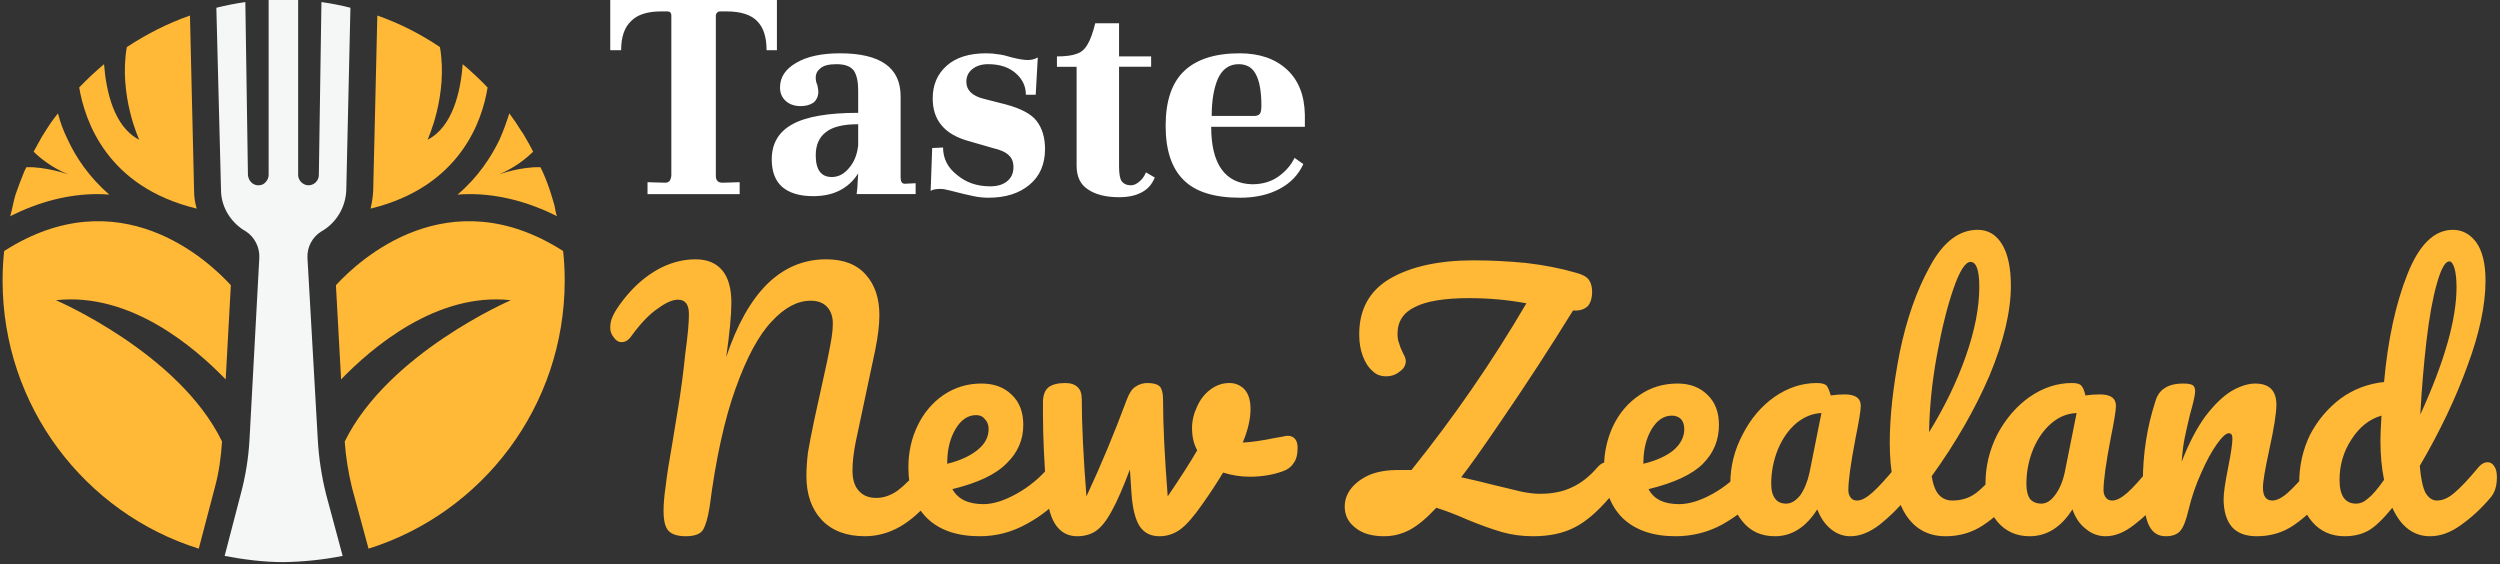 <svg version="1.2" xmlns="http://www.w3.org/2000/svg" viewBox="0 0 483 109" width="483" height="109">
	<rect x="0" y="0" width="483" height="109" fill="#333333" stroke="none"/>
	<title>svgexport-13</title>
	<style>
		.s0 { fill: #f5f7f6 } 
		.s1 { fill: #ffb936 } 
		.s2 { fill: #ffffff } 
	</style>
	<g>
		<g id="OBJECTS">
			<path class="s0" d="m54.8-0.1q-1.5 0-2.9 0.1v33.8c0 0.5-0.2 1-0.6 1.4-0.3 0.4-0.8 0.6-1.4 0.6-1.1 0-1.9-0.9-2-2l-0.5-33.4q-2.8 0.4-5.6 1.1l0.9 35.2c0 3.1 1.7 6 4.3 7.7l0.5 0.3c1.7 1.1 2.7 3.1 2.6 5.1l-1.9 35.2q-0.3 5.3-1.7 10.5l-3.1 11.9c3.7 0.7 7.5 1.2 11.4 1.2q5.8-0.1 11.4-1.2l-3.2-11.9q-1.3-5.2-1.6-10.5l-2-35.2c-0.1-2 0.9-4 2.7-5.1l0.5-0.3c2.6-1.7 4.2-4.6 4.3-7.7l0.8-35.2q-2.7-0.7-5.6-1.1l-0.5 33.4c0 1.1-0.9 2-2 2-0.5 0-1-0.2-1.4-0.6-0.4-0.4-0.6-0.9-0.6-1.4v-33.8q-1.4-0.1-2.8-0.1z"/>
			<path class="s1" d="m38 40.3q-0.5-1.7-0.5-3.4l-0.8-33.9c-4.3 1.5-8.4 3.6-12.2 6.1-1.6 9.3 2.4 17.9 2.4 17.9-4.9-2.5-6.4-9.4-6.8-14.6q-2.5 2.1-4.8 4.5c1.1 6.4 5.3 19.2 22.7 23.4z"/>
			<path class="s1" d="m71.6 40.3q0.4-1.7 0.5-3.4l0.8-33.9c4.3 1.5 8.4 3.6 12.1 6.1 1.6 9.3-2.4 17.9-2.4 17.9 4.9-2.5 6.4-9.4 6.8-14.6q2.5 2.1 4.8 4.5c-1 6.4-5.3 19.2-22.6 23.4z"/>
			<path class="s1" d="m10.8 58c14.5-1.6 27 9.3 32.8 15.3l1-18.2c-4.5-4.9-21.6-20.8-43.8-6.6q-0.3 2.8-0.3 5.7c0 24.3 15.9 44.9 37.9 51.8l3.1-11.8c0.8-2.9 1.2-5.9 1.4-8.9-8.3-17.1-32.1-27.3-32.1-27.3z"/>
			<path class="s1" d="m98.7 58c-14.4-1.6-27 9.3-32.8 15.3l-1-18.2c4.5-4.9 21.7-20.8 43.9-6.6q0.3 2.8 0.3 5.7c0 24.3-15.9 44.9-37.9 51.8l-3.2-11.8c-0.7-2.9-1.2-5.9-1.4-8.9 8.4-17.1 32.1-27.3 32.1-27.3z"/>
			<path class="s1" d="m21.1 37.6c-3.9-3.4-6.5-7.3-8-10.6-0.9-1.8-1.5-3.5-1.9-5.1q-1.3 1.6-2.4 3.4-0.3 0.5-0.7 1.1-0.8 1.5-1.6 2.9c1.2 1.2 3.5 3.1 6.7 4.4-0.3-0.1-4.3-1.5-8.1-1.4q-0.2 0.4-0.4 0.8-0.9 2.2-1.7 4.5-0.3 1-0.5 2c-0.1 0.3-0.4 2.1-0.6 2.2 5.6-2.8 11.2-4.3 17-4.3q1.1 0 2.2 0.1z"/>
			<path class="s1" d="m88.4 37.6c4-3.4 6.5-7.3 8.1-10.6 0.8-1.8 1.4-3.5 1.9-5.1q1.2 1.6 2.3 3.4 0.4 0.5 0.7 1.1 0.9 1.5 1.6 2.9c-1.2 1.2-3.5 3.1-6.6 4.4 0.2-0.1 4.3-1.5 8-1.4q0.2 0.4 0.4 0.8 1 2.2 1.7 4.5 0.3 1 0.6 2c0.1 0.3 0.3 2.1 0.6 2.2-5.6-2.8-11.3-4.3-17-4.3q-1.2 0-2.3 0.1z"/>
		</g>
	</g>
	<path class="s2" d="m117.9 9.7v-9.8q1.1 0.1 3 0.1h26.3q2.3 0 2.9-0.1v9.8h-2q0-3.8-1.8-5.6-1.8-1.9-6-1.9h-1.2q-0.6 0-0.8 0.7v31.1q0 1.3 1.3 1.3l3.3-0.1v2.3h-17.8v-2.3l3.4 0.1q0.6 0 0.9-0.4 0.3-0.5 0.3-1.1v-30.8q0-0.8-0.8-0.8h-1.1q-4.1 0-5.9 1.9-1.9 1.8-1.9 5.6zm56.9 25.8l2.1-0.1v2.1h-11.4q0.2-1.5 0.2-2.3l0.1-1.7q-2.8 4.4-8.7 4.4-3.9 0-6-1.8-2-1.8-2-5.3 0-4.6 4-6.8 4-2.2 12.7-2.2v-4.4q0-2.4-0.8-3.7-0.9-1.3-3.4-1.3-2.2 0-3.1 0.8-0.9 0.7-0.9 1.8 0 0.8 0.3 1.4 0.2 0.9 0.2 1.3 0 1.3-0.9 2.1-1 0.7-2.5 0.7-1.8 0-2.9-1-1.1-1-1.1-2.6 0-3 3.2-4.8 3.1-1.8 8.4-1.8 11.7 0 11.7 8.3v15.7q0 1.2 0.8 1.2zm-14.1-1.3q1.9 0 3.3-1.7 1.5-1.7 1.8-4.4v-4.1q-4.3 0-6.2 1.5-2 1.5-2 4.5 0 4.2 3.1 4.2zm19.1 2.7l0.3-8.3 2.1-0.1q0 3.2 2.7 5.3 2.6 2.2 6.4 2.2 2.1 0 3.3-1 1.2-1 1.2-2.7 0-1.5-0.9-2.3-0.9-0.9-3.1-1.4l-4.5-1.3q-3.7-1-5.4-3.1-1.7-2-1.7-5.2 0-3.9 2.7-6.3 2.7-2.4 7.6-2.4 1.3 0 2.4 0.2 1 0.1 2.6 0.6 2 0.5 3.1 0.5 1 0 1.9-0.5l-0.4 7.2h-1.9q0-2.4-1.9-4.1-2-1.8-5.4-1.8-1.9 0-3.1 1-1.1 0.9-1.1 2.4 0 1.2 0.8 2 0.9 0.9 2.6 1.3l4.3 1.1q4.4 1.2 5.9 3.2 1.6 2.1 1.6 5.4 0 4.4-3 6.9-3 2.5-7.9 2.5-1.5 0-2.9-0.3-1.5-0.3-4.6-1.1-1.1-0.3-1.8-0.3-1.4 0-1.9 0.4zm36.4-32.4v6.4h6.2v2h-6.2v19.2q0 2.2 0.5 2.9 0.6 0.8 1.8 0.8 0.8 0 1.6-0.7 0.8-0.6 1.3-1.8l1.7 1q-0.8 2-2.6 2.9-1.7 0.9-4.3 0.9-3.8 0-6-1.5-2.2-1.4-2.2-4.6v-19.1h-3.8v-2q2.5 0 3.8-0.5 1.3-0.4 2.1-1.8 0.8-1.3 1.5-4.1zm23.3 5.8q5.7 0 9.1 3.1 3.4 3.1 3.5 8.8v2.3h-18.1q0 5.4 2 8.2 2 2.8 5.9 2.9 3 0 5.1-1.5 2.1-1.5 3.1-3.6l1.7 1.2q-1.4 3.1-4.6 4.8-3.2 1.7-7.6 1.7-7.5 0-10.9-3.4-3.5-3.4-3.5-10.5 0-7.2 3.6-10.6 3.6-3.4 10.7-3.4zm-0.2 2.1q-2.7 0-4 2.8-1.2 2.8-1.2 7.2h8.3q0.6 0 1-0.4 0.3-0.4 0.3-1.6 0-4.1-1.1-6.1-1-1.9-3.3-1.9z"/>
	<path class="s1" d="m132.5 103.6q-2.3 0-3.3-1-1-1-1-3.9 0-2 0.4-4.7 0.3-2.8 1.3-8.4 0.1-0.7 1-6.1 0.9-5.3 1.5-11.2 0.7-5.1 0.7-7.6 0-2.8-2.1-2.8-1.6 0-3.9 1.7-2.4 1.6-5.1 5.3-0.8 1.2-1.9 1.2-0.9 0-1.5-0.9-0.7-0.8-0.7-1.9 0-1.1 0.4-2 0.4-1 1.4-2.4 3-4.2 6.8-6.5 3.8-2.3 7.9-2.3 3.4 0 5.2 2.2 1.7 2.1 1.7 6.2 0 3.6-1 10.5 3.1-9.3 7.9-14.1 4.9-4.8 11.4-4.8 5.1 0 7.7 3 2.6 2.9 2.6 7.8 0 2.7-0.8 6.7l-3.8 17.9q-0.6 3.1-0.6 5.4 0 2.6 1.2 3.9 1.2 1.4 3.4 1.4 2.1 0 4.1-1.4 1.9-1.4 4.6-4.6 0.8-0.9 1.7-0.9 0.8 0 1.3 0.8 0.5 0.7 0.5 2.1 0 2.4-1.2 3.8-3.3 4-6.5 5.8-3.2 1.8-6.7 1.8-5.3 0-8.3-3.1-3-3.2-3-8.5 0-2.1 0.3-4.6 0.4-2.4 1.2-6.2l2.5-11.4q0.1-0.6 0.4-2 0.3-1.5 0.5-2.8 0.2-1.3 0.2-2.5 0-2-1.1-3.2-1.1-1.2-3.2-1.2-3.8 0-7.5 4-3.8 4-7 13-3.2 8.9-5 22.8-0.5 3.2-1.3 4.5-0.8 1.2-3.3 1.2zm71.9-14.3q0.8 0 1.2 0.8 0.5 0.7 0.5 2.1 0 2.5-1.2 3.8-2.3 2.9-6.5 5.2-4.3 2.4-9.1 2.4-6.6 0-10.2-3.5-3.6-3.6-3.6-9.8 0-4.4 1.8-8.1 1.8-3.7 5-5.9 3.3-2.2 7.3-2.2 3.7 0 5.9 2.2 2.2 2.1 2.2 5.8 0 4.3-3.2 7.4-3.1 3.2-10.5 5 1.6 2.9 6 2.9 2.8 0 6.4-2 3.6-2 6.3-5.2 0.7-0.9 1.7-0.9zm-15.8-9.1q-2.4 0-4 2.7-1.6 2.7-1.6 6.6v0.1q3.7-0.9 5.9-2.7 2.1-1.7 2.1-4 0-1.2-0.7-1.9-0.6-0.8-1.7-0.8zm59.5 4.1q0.2-0.1 0.7-0.1 0.9 0 1.4 0.6 0.5 0.6 0.5 1.7 0 2-0.8 3-0.7 1.1-2.2 1.6-2.9 1-6.2 1-2.7 0-5.2-0.8-1.8 3-4 6.1-2.5 3.6-4.3 4.9-1.8 1.3-4 1.3-2.5 0-3.8-1.9-1.3-2-1.6-6.4l-0.3-4.6q-2 5.3-3.5 8-1.5 2.8-3.1 3.9-1.5 1-3.6 1-2.5 0-4-2-1.5-2-1.9-6.3-0.7-8.8-0.7-15.4v-2.2q0-2 1.1-2.9 1.1-0.8 3.2-0.8 1.6 0 2.4 0.8 0.8 0.7 0.8 2.4 0 7.2 0.9 18.7 4.2-9 7.8-18.7 0.7-1.9 1.7-2.5 1-0.7 2.3-0.7 1.7 0 2.4 0.7 0.6 0.7 0.6 2.5 0 7.2 0.9 18.7 3.8-5.6 5.7-8.9-1-1.8-1-4.3 0-2.1 1-4.2 0.9-2 2.5-3.2 1.7-1.3 3.7-1.3 1.8 0 3 1.3 1.1 1.3 1.1 3.7 0 2.9-1.5 6.5 2.4-0.1 6.3-0.9zm62.3 5q0.8 0 1.3 0.8 0.4 0.7 0.4 2.1 0 2.4-1.1 3.9-3.6 4.2-6.8 5.8-3.3 1.7-8 1.7-3.2 0-6-0.8-2.8-0.8-6.7-2.4-3.4-1.5-6-2.3-2.9 3.1-5.2 4.3-2.3 1.2-4.9 1.2-3.5 0-5.5-1.6-2.1-1.6-2.1-4.1 0-2 1.3-3.6 1.3-1.6 3.6-2.6 2.3-0.9 5.4-0.9 1.7 0 2.6 0 12.3-15.3 22.2-32.2-5.4-1-11-1-7.2 0-10.5 1.7-3.4 1.6-3.4 5.2 0 1.1 0.3 1.8 0.2 0.8 0.7 1.8 0.6 1.1 0.6 1.6 0 1.3-1.2 2.1-1.1 0.9-2.6 0.9-1.6 0-2.6-1-1.2-1-1.9-2.9-0.7-1.8-0.7-4.2 0-7.3 6-10.8 6.1-3.5 16.1-3.5 4.9 0 10.1 0.5 5.2 0.6 9.7 1.9 1.9 0.5 2.5 1.4 0.6 0.9 0.6 2.3 0 1.7-0.8 2.7-0.9 0.9-2.5 0.9h-0.4q-6.8 11-13.8 21.2-5.5 8.1-7.8 11 3.6 0.8 6.3 1.5 3.4 0.8 5.4 1.3 2 0.4 3.5 0.4 3.7 0 6.3-1.3 2.6-1.2 4.9-3.9 0.8-0.9 1.7-0.9zm28.4 0q0.8 0 1.3 0.8 0.4 0.7 0.4 2.1 0 2.5-1.1 3.9-2.4 2.8-6.6 5.2-4.2 2.3-9.1 2.3-6.5 0-10.2-3.5-3.6-3.6-3.6-9.8 0-4.3 1.8-8.1 1.8-3.7 5.1-5.9 3.2-2.2 7.3-2.2 3.6 0 5.8 2.2 2.2 2.1 2.2 5.8 0 4.4-3.1 7.5-3.1 3.1-10.5 4.9 1.5 2.9 5.9 2.9 2.9 0 6.5-2 3.6-2 6.2-5.2 0.8-0.9 1.7-0.9zm-15.8-9q-2.3 0-3.9 2.6-1.6 2.7-1.6 6.6v0.1q3.7-0.9 5.8-2.6 2.1-1.8 2.1-4.1 0-1.2-0.6-1.9-0.7-0.7-1.8-0.7zm19.9 23.3q-3.9 0-6.2-2.8-2.4-2.8-2.4-7.4 0-5 2.4-9.5 2.3-4.5 6.1-7.2 3.9-2.7 8.2-2.7 1.4 0 1.9 0.5 0.4 0.5 0.8 1.9 1.3-0.2 2.7-0.2 3.1 0 3.1 2.2 0 1.3-1 6.2-1.4 7.3-1.4 10.1 0 0.9 0.5 1.5 0.4 0.5 1.2 0.5 1.2 0 2.9-1.5 1.7-1.5 4.6-5 0.7-0.9 1.6-0.9 0.9 0 1.3 0.8 0.5 0.7 0.5 2.1 0 2.5-1.2 3.9-2.6 3.1-5.4 5.3-2.9 2.2-5.6 2.2-2.1 0-3.8-1.4-1.7-1.4-2.6-3.8-3.3 5.2-8.2 5.2zm2.2-6.3q1.4 0 2.7-1.6 1.2-1.7 1.8-4.4l2.3-11.5q-2.6 0.1-4.9 2-2.2 1.9-3.5 5-1.3 3.2-1.3 6.7 0 1.9 0.8 2.9 0.7 0.9 2.1 0.9zm43.3-8q0.8 0 1.3 0.8 0.4 0.7 0.4 2.1 0 2.5-1.1 3.9-2.7 3.3-5.9 5.4-3.2 2.1-7.2 2.1-5.5 0-8.2-5-2.6-5-2.6-13 0-7.6 1.9-17.4 2-9.8 5.9-16.8 3.8-7 9.2-7 3 0 4.7 2.8 1.7 2.8 1.7 8 0 7.4-4.1 17.3-4.2 9.8-11.2 19.5 0.4 2.5 1.4 3.6 1 1.1 2.6 1.1 2.6 0 4.5-1.4 2-1.5 5-5.1 0.7-0.9 1.7-0.9zm-7.7-38.7q-1.5 0-3.3 5.2-1.8 5.2-3.2 12.9-1.4 7.7-1.5 14.8 4.5-7.3 7.1-14.7 2.6-7.4 2.6-13.4 0-4.8-1.7-4.8zm11.4 53q-3.8 0-6.2-2.8-2.3-2.8-2.3-7.4 0-5 2.3-9.5 2.4-4.5 6.2-7.2 3.9-2.7 8.2-2.7 1.4 0 1.8 0.5 0.5 0.5 0.8 1.9 1.3-0.2 2.8-0.2 3.1 0 3.1 2.2 0 1.3-1 6.2-1.4 7.3-1.4 10.1 0 0.9 0.5 1.5 0.4 0.5 1.2 0.5 1.2 0 2.9-1.5 1.7-1.5 4.5-5 0.8-0.9 1.7-0.9 0.8 0 1.3 0.8 0.5 0.7 0.5 2.1 0 2.5-1.2 3.9-2.6 3.1-5.5 5.3-2.8 2.2-5.5 2.2-2.1 0-3.8-1.4-1.8-1.4-2.6-3.8-3.3 5.2-8.3 5.2zm2.3-6.3q1.4 0 2.6-1.6 1.3-1.7 1.9-4.4l2.3-11.5q-2.7 0.1-4.9 2-2.2 1.9-3.5 5-1.3 3.2-1.3 6.7 0 1.9 0.7 2.9 0.8 0.9 2.2 0.9zm24 6.3q-2.4 0-3.4-2.5-1-2.5-1-8 0-8.1 2.4-15.5 0.5-1.8 1.8-2.6 1.3-0.9 3.6-0.9 1.3 0 1.8 0.3 0.5 0.3 0.5 1.2 0 1-1 4.5-0.6 2.5-1 4.4-0.4 1.9-0.6 4.7 2.1-5.4 4.6-8.8 2.6-3.4 5.1-4.9 2.5-1.4 4.5-1.4 4.1 0 4.1 4.1 0 2.4-1.4 8.8-1.2 5.5-1.2 7.2 0 2.5 1.8 2.5 1.3 0 3-1.5 1.7-1.5 4.6-5 0.8-0.9 1.7-0.9 0.8 0 1.3 0.8 0.5 0.7 0.5 2.1 0 2.5-1.2 3.9-2.7 3.3-5.8 5.4-3.1 2.1-7.1 2.1-3.2 0-4.8-1.8-1.6-1.9-1.6-5.4 0-1.7 0.9-6.2 0.8-4 0.8-5.5 0-1-0.7-1-0.8 0-2.3 2.1-1.5 2.1-3 5.5-1.6 3.5-2.5 7.3-0.7 3-1.6 4-0.9 1-2.8 1zm62.2-14.3q0.8 0 1.3 0.8 0.5 0.7 0.5 2.1 0 2.5-1.2 3.9-2.6 3.1-5.7 5.3-3 2.2-6 2.2-4.8 0-7.3-5.5-2.7 3.3-4.6 4.4-2 1.1-4.6 1.1-3.9 0-6.3-2.8-2.5-2.9-2.5-7.4 0-5.1 2.1-9.4 2.2-4.2 5.9-7 3.7-2.7 8.4-3.2 1.1-12.2 4.5-20.8 3.4-8.6 8.8-8.6 2.7 0 4.5 2.4 1.8 2.5 1.8 7.4 0 7.1-3.5 16.5-3.4 9.4-9.2 19.3 0.3 3.6 1.1 5.2 0.9 1.5 2.2 1.5 1.7 0 3.4-1.5 1.8-1.5 4.7-5 0.8-0.9 1.7-0.9zm-7.4-38.8q-1.2 0-2.4 4.3-1.2 4.2-2 11-0.8 6.9-1.2 14.3 7-15.3 7-24.6 0-2.3-0.4-3.7-0.4-1.3-1-1.3zm-18 46.8q1.2 0 2.3-1 1.2-0.9 3.1-3.6-0.7-3.4-0.7-7.6 0-1.5 0.2-4.8-3.5 1-5.8 4.6-2.3 3.5-2.3 7.8 0 4.6 3.2 4.6z"/>
</svg>